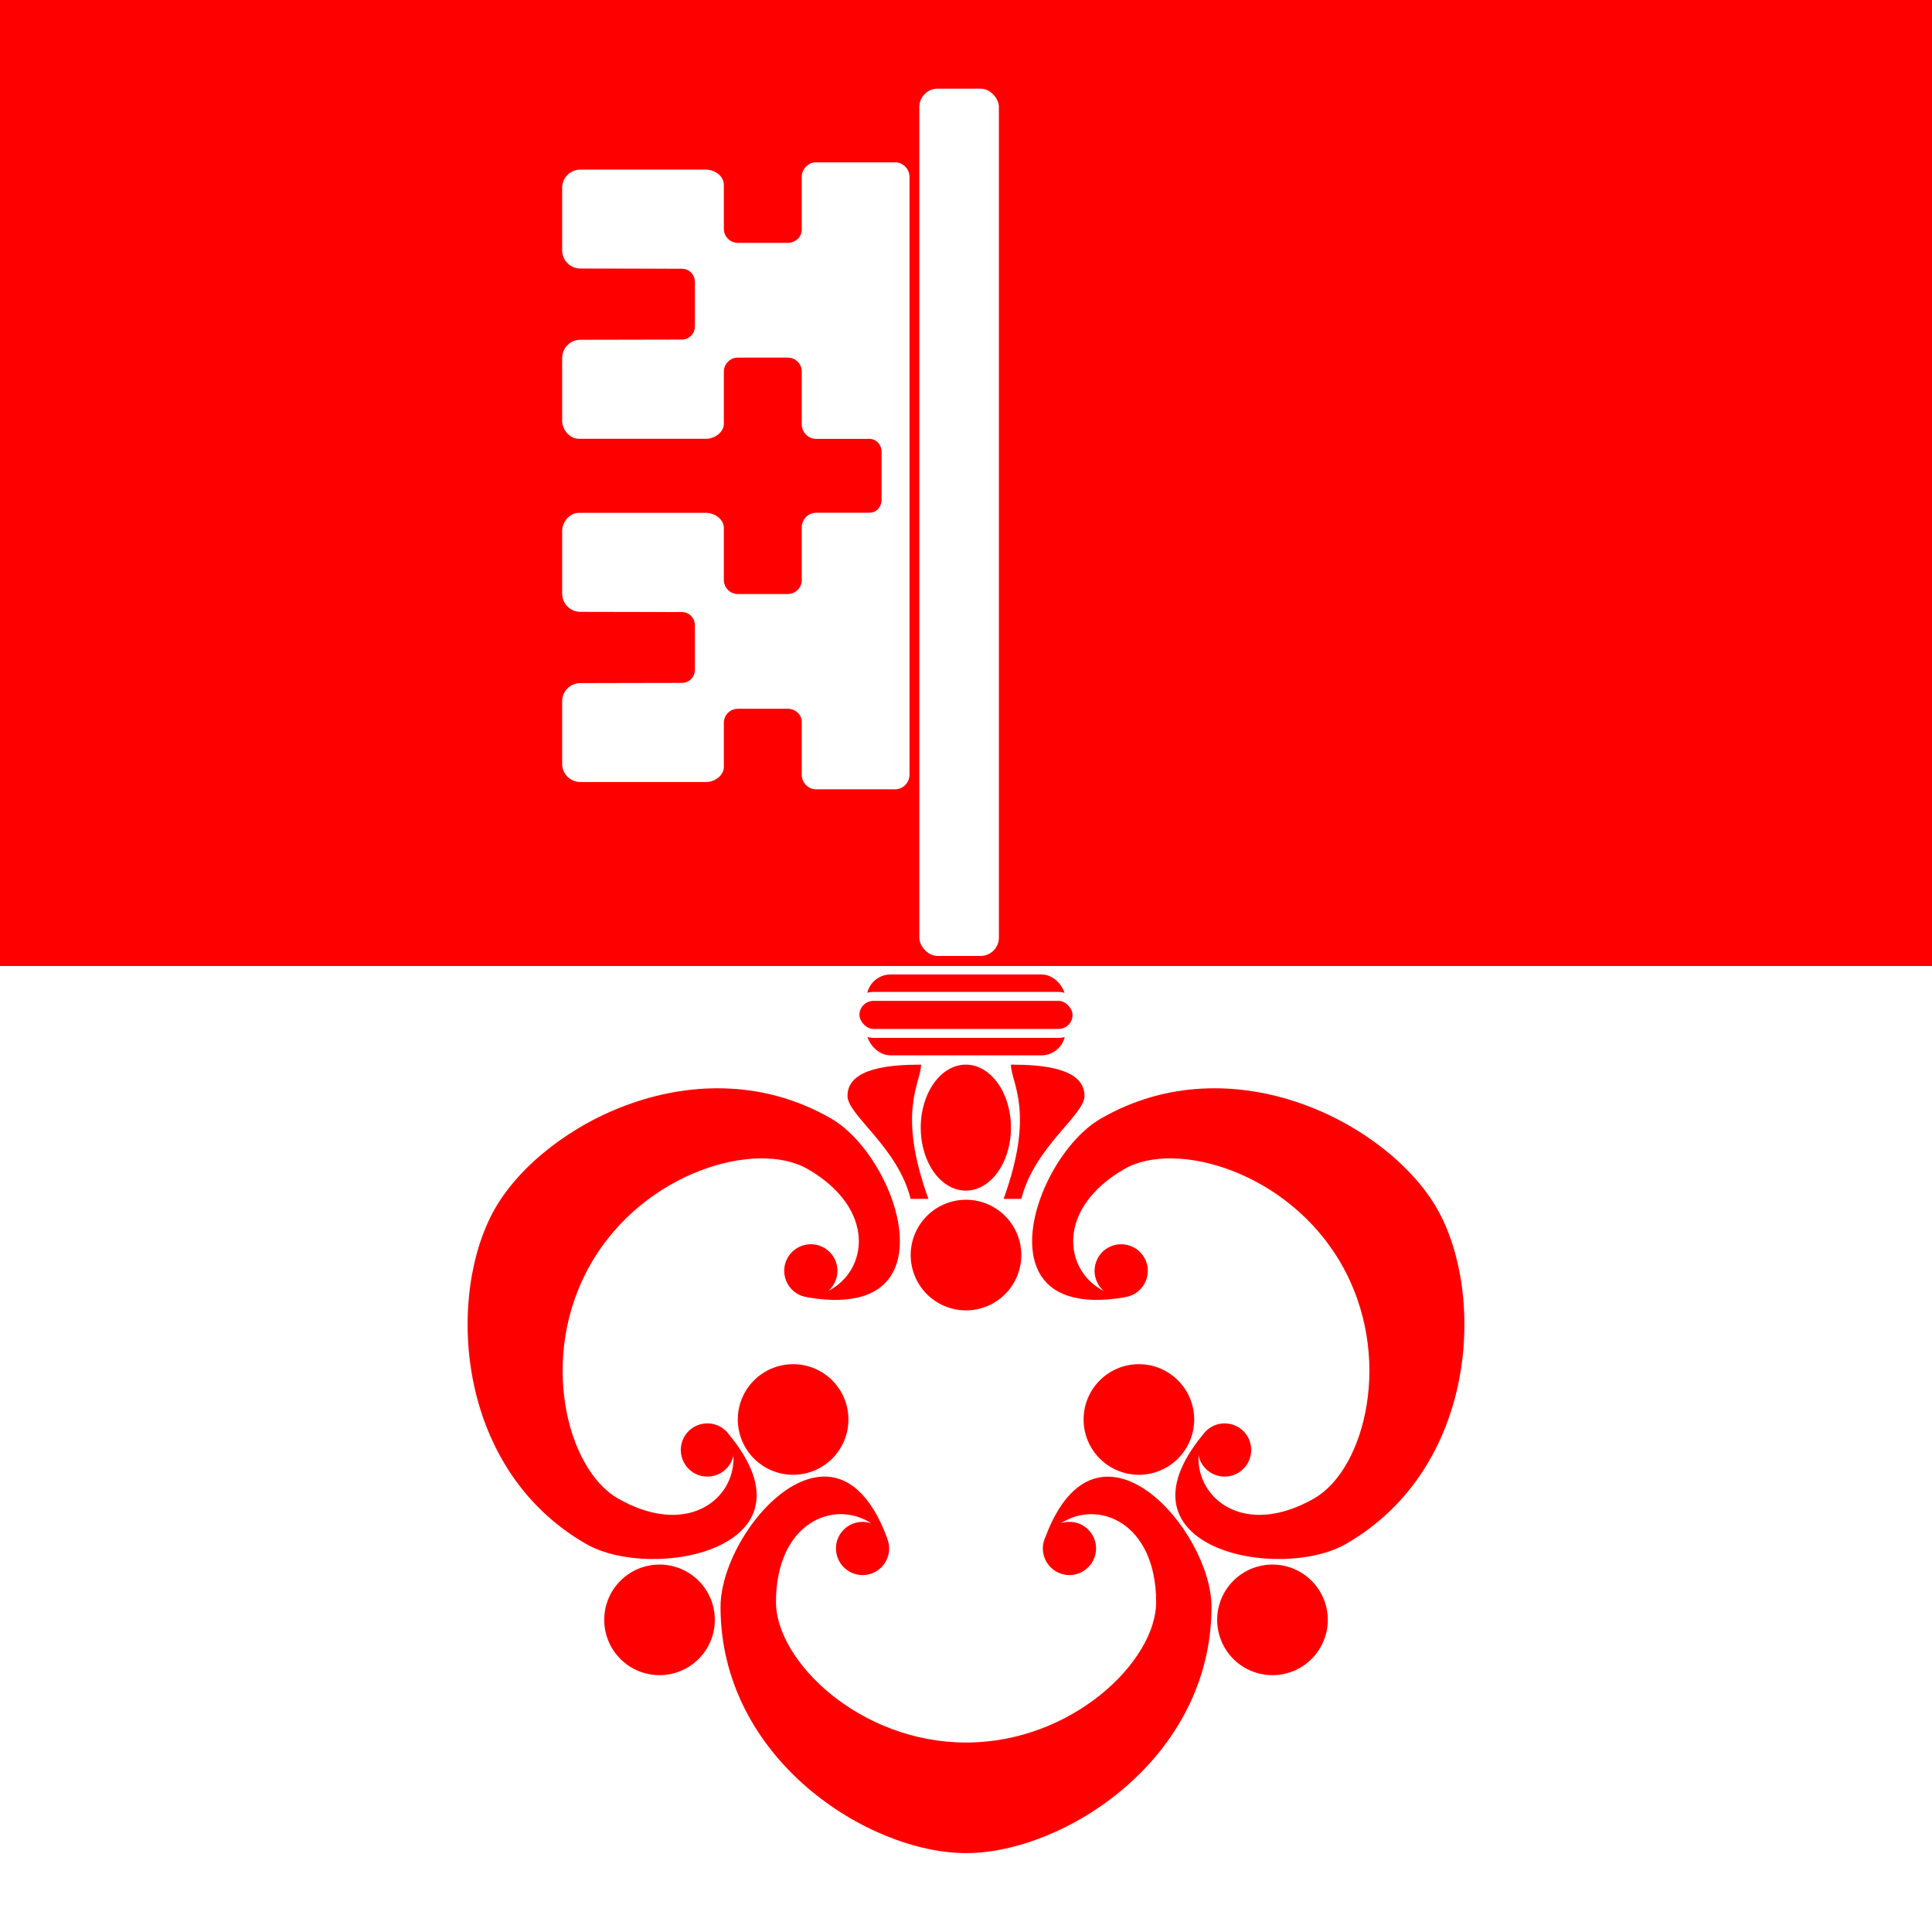 <?xml version="1.0" encoding="UTF-8" standalone="no"?>
<!-- Created with Inkscape (http://www.inkscape.org/) -->
<svg
   xmlns:dc="http://purl.org/dc/elements/1.1/"
   xmlns:cc="http://web.resource.org/cc/"
   xmlns:rdf="http://www.w3.org/1999/02/22-rdf-syntax-ns#"
   xmlns:svg="http://www.w3.org/2000/svg"
   xmlns="http://www.w3.org/2000/svg"
   xmlns:xlink="http://www.w3.org/1999/xlink"
   xmlns:sodipodi="http://inkscape.sourceforge.net/DTD/sodipodi-0.dtd"
   xmlns:inkscape="http://www.inkscape.org/namespaces/inkscape"
   width="600"
   height="600"
   id="svg2426"
   sodipodi:version="0.32"
   inkscape:version="0.43"
   version="1.0"
   sodipodi:docbase="C:\Documents and Settings\David Nelson\Archives\Svg"
   sodipodi:docname="Flag_of_Canton_of_Obwalden.svg">
  <defs
     id="defs2428" />
  <sodipodi:namedview
     id="base"
     pagecolor="#ffffff"
     bordercolor="#666666"
     borderopacity="1.0"
     inkscape:pageopacity="0.0"
     inkscape:pageshadow="2"
     inkscape:zoom="0.62166667"
     inkscape:cx="300"
     inkscape:cy="297.21918"
     inkscape:document-units="px"
     inkscape:current-layer="layer1"
     inkscape:window-width="756"
     inkscape:window-height="540"
     inkscape:window-x="-3"
     inkscape:window-y="34" />
  <g
     inkscape:label="Layer 1"
     inkscape:groupmode="layer"
     id="layer1">
    <rect
       style="opacity:1;color:#000000;fill:#ffffff;fill-opacity:1;fill-rule:evenodd;stroke:none;stroke-width:2.777;stroke-linecap:round;stroke-linejoin:miter;marker:none;marker-start:none;marker-mid:none;marker-end:none;stroke-miterlimit:4;stroke-dasharray:none;stroke-dashoffset:0;stroke-opacity:1;visibility:visible;display:inline;overflow:visible"
       id="rect2660"
       width="600"
       height="600"
       x="0"
       y="-7.6293945e-006" />
    <rect
       style="opacity:1;color:#000000;fill:#ff0000;fill-opacity:1;fill-rule:evenodd;stroke:none;stroke-width:2.777;stroke-linecap:round;stroke-linejoin:miter;marker:none;marker-start:none;marker-mid:none;marker-end:none;stroke-miterlimit:4;stroke-dasharray:none;stroke-dashoffset:0;stroke-opacity:1;visibility:visible;display:inline;overflow:visible"
       id="rect2658"
       width="600"
       height="300"
       x="0"
       y="0" />
    <g
       id="g2662"
       transform="translate(10.392,0)">
      <path
         id="path2492"
         d="M 245.093,458.562 C 244.973,458.566 244.868,458.587 244.749,458.594 C 229.371,459.451 213.374,483.002 213.374,499.031 C 213.374,546.287 259.274,575.5 289.624,575.5 C 319.974,575.5 365.843,546.287 365.843,499.031 C 365.843,475.134 330.363,434.573 314.28,477.312 C 314.275,477.325 314.254,477.331 314.249,477.344 C 314.217,477.428 314.186,477.509 314.155,477.594 C 314.128,477.655 314.118,477.719 314.093,477.781 C 314.089,477.791 314.096,477.803 314.093,477.812 C 314.088,477.825 314.066,477.831 314.061,477.844 C 313.684,478.789 313.468,479.796 313.468,480.875 C 313.468,485.433 317.159,489.156 321.718,489.156 C 326.276,489.156 329.999,485.433 329.999,480.875 C 329.999,476.317 326.276,472.625 321.718,472.625 C 320.792,472.625 319.924,472.781 319.093,473.062 C 330.727,465.514 348.655,472.902 348.655,497.562 C 348.655,515.807 322.699,541.156 289.624,541.156 C 256.549,541.156 230.593,515.807 230.593,497.562 C 230.593,472.859 248.585,465.48 260.218,473.094 C 259.359,472.791 258.46,472.625 257.499,472.625 C 252.94,472.625 249.218,476.317 249.218,480.875 C 249.218,485.433 252.94,489.156 257.499,489.156 C 262.057,489.156 265.749,485.433 265.749,480.875 C 265.749,479.771 265.517,478.744 265.124,477.781 C 265.142,477.806 265.168,477.819 265.186,477.844 C 259.962,463.584 252.611,458.317 245.093,458.562 z "
         style="fill:#ff0000;fill-opacity:1;fill-rule:evenodd;stroke:none;stroke-width:1px;stroke-linecap:butt;stroke-linejoin:miter;stroke-opacity:1" />
      <use
         style="fill:#ff0000;fill-opacity:1"
         height="600"
         width="600"
         transform="matrix(0.5,0.866,0.866,-0.5,-207.393,412.132)"
         id="use2526"
         xlink:href="#path2492"
         y="0"
         x="0" />
      <use
         style="fill:#ff0000;fill-opacity:1"
         x="0"
         y="0"
         xlink:href="#path2492"
         id="use2528"
         transform="matrix(-0.5,0.866,-0.866,-0.5,786.61,412.132)"
         width="600"
         height="600" />
      <path
         d="M 211.602 503.062 A 17.172 17.172 0 1 1  177.258,503.062 A 17.172 17.172 0 1 1  211.602 503.062 z"
         sodipodi:ry="17.171885"
         sodipodi:rx="17.171885"
         sodipodi:cy="503.06195"
         sodipodi:cx="194.43004"
         id="path2530"
         style="opacity:1;color:#000000;fill:#ff0000;fill-opacity:1;fill-rule:evenodd;stroke:none;stroke-width:2.777;stroke-linecap:round;stroke-linejoin:miter;marker:none;marker-start:none;marker-mid:none;marker-end:none;stroke-miterlimit:4;stroke-dasharray:none;stroke-dashoffset:0;stroke-opacity:1;visibility:visible;display:inline;overflow:visible"
         sodipodi:type="arc" />
      <path
         transform="matrix(-1,0,0,1,579.216,0)"
         sodipodi:type="arc"
         style="opacity:1;color:#000000;fill:#ff0000;fill-opacity:1;fill-rule:evenodd;stroke:none;stroke-width:2.777;stroke-linecap:round;stroke-linejoin:miter;marker:none;marker-start:none;marker-mid:none;marker-end:none;stroke-miterlimit:4;stroke-dasharray:none;stroke-dashoffset:0;stroke-opacity:1;visibility:visible;display:inline;overflow:visible"
         id="path2532"
         sodipodi:cx="194.43004"
         sodipodi:cy="503.06195"
         sodipodi:rx="17.171885"
         sodipodi:ry="17.171885"
         d="M 211.602 503.062 A 17.172 17.172 0 1 1  177.258,503.062 A 17.172 17.172 0 1 1  211.602 503.062 z" />
      <path
         transform="translate(41.487,-62.23)"
         sodipodi:type="arc"
         style="opacity:1;color:#000000;fill:#ff0000;fill-opacity:1;fill-rule:evenodd;stroke:none;stroke-width:2.777;stroke-linecap:round;stroke-linejoin:miter;marker:none;marker-start:none;marker-mid:none;marker-end:none;stroke-miterlimit:4;stroke-dasharray:none;stroke-dashoffset:0;stroke-opacity:1;visibility:visible;display:inline;overflow:visible"
         id="path2534"
         sodipodi:cx="194.43004"
         sodipodi:cy="503.06195"
         sodipodi:rx="17.171885"
         sodipodi:ry="17.171885"
         d="M 211.602 503.062 A 17.172 17.172 0 1 1  177.258,503.062 A 17.172 17.172 0 1 1  211.602 503.062 z" />
      <path
         d="M 211.602 503.062 A 17.172 17.172 0 1 1  177.258,503.062 A 17.172 17.172 0 1 1  211.602 503.062 z"
         sodipodi:ry="17.171885"
         sodipodi:rx="17.171885"
         sodipodi:cy="503.06195"
         sodipodi:cx="194.43004"
         id="path2536"
         style="opacity:1;color:#000000;fill:#ff0000;fill-opacity:1;fill-rule:evenodd;stroke:none;stroke-width:2.777;stroke-linecap:round;stroke-linejoin:miter;marker:none;marker-start:none;marker-mid:none;marker-end:none;stroke-miterlimit:4;stroke-dasharray:none;stroke-dashoffset:0;stroke-opacity:1;visibility:visible;display:inline;overflow:visible"
         sodipodi:type="arc"
         transform="matrix(-1,0,0,1,537.73,-62.23)" />
      <path
         d="M 211.602 503.062 A 17.172 17.172 0 1 1  177.258,503.062 A 17.172 17.172 0 1 1  211.602 503.062 z"
         sodipodi:ry="17.171885"
         sodipodi:rx="17.171885"
         sodipodi:cy="503.06195"
         sodipodi:cx="194.43004"
         id="path2538"
         style="opacity:1;color:#000000;fill:#ff0000;fill-opacity:1;fill-rule:evenodd;stroke:none;stroke-width:2.777;stroke-linecap:round;stroke-linejoin:miter;marker:none;marker-start:none;marker-mid:none;marker-end:none;stroke-miterlimit:4;stroke-dasharray:none;stroke-dashoffset:0;stroke-opacity:1;visibility:visible;display:inline;overflow:visible"
         sodipodi:type="arc"
         transform="translate(95.178,-113.29)" />
      <path
         sodipodi:nodetypes="ccccc"
         id="path2540"
         d="M 277.933,372.324 L 272.412,372.324 C 268.406,356.225 252.804,346.303 252.804,340.343 C 252.804,331.57 266.321,330.634 275.648,330.634 C 275.648,336.295 268.034,345.038 277.933,372.324 z "
         style="fill:#ff0000;fill-opacity:1;fill-rule:evenodd;stroke:none;stroke-width:1px;stroke-linecap:butt;stroke-linejoin:miter;stroke-opacity:1" />
      <use
         style="fill:#ff0000;fill-opacity:1"
         height="600"
         width="600"
         transform="matrix(-1,0,0,1,579.216,0)"
         id="use2542"
         xlink:href="#path2540"
         y="0"
         x="0" />
      <path
         transform="matrix(1.318,0,0,1,-90.813,0.151)"
         d="M 299.222 350.045 A 10.626 19.562 0 1 1  277.969,350.045 A 10.626 19.562 0 1 1  299.222 350.045 z"
         sodipodi:ry="19.561701"
         sodipodi:rx="10.626109"
         sodipodi:cy="350.04492"
         sodipodi:cx="288.59549"
         id="path2546"
         style="opacity:1;color:#000000;fill:#ff0000;fill-opacity:1;fill-rule:evenodd;stroke:none;stroke-width:2.777;stroke-linecap:round;stroke-linejoin:miter;marker:none;marker-start:none;marker-mid:none;marker-end:none;stroke-miterlimit:4;stroke-dasharray:none;stroke-dashoffset:0;stroke-opacity:1;visibility:visible;display:inline;overflow:visible"
         sodipodi:type="arc" />
      <rect
         ry="7.45"
         y="302.628"
         x="258.743"
         height="25.118"
         width="61.731"
         id="rect2548"
         style="opacity:1;color:#000000;fill:#ff0000;fill-opacity:1;fill-rule:evenodd;stroke:none;stroke-width:2.777;stroke-linecap:round;stroke-linejoin:miter;marker:none;marker-start:none;marker-mid:none;marker-end:none;stroke-miterlimit:4;stroke-dasharray:none;stroke-dashoffset:0;stroke-opacity:1;visibility:visible;display:inline;overflow:visible" />
      <rect
         ry="5.747"
         y="309.44"
         x="255.124"
         height="11.495"
         width="68.968"
         id="rect2552"
         style="opacity:1;color:#000000;fill:#ff0000;fill-opacity:1;fill-rule:evenodd;stroke:#ffffff;stroke-width:2.777;stroke-linecap:round;stroke-linejoin:miter;marker:none;marker-start:none;marker-mid:none;marker-end:none;stroke-miterlimit:4;stroke-dasharray:none;stroke-dashoffset:0;stroke-opacity:1;visibility:visible;display:inline;overflow:visible" />
      <rect
         ry="5.695"
         y="27.531"
         x="275.114"
         height="269.349"
         width="24.711"
         id="rect2554"
         style="opacity:1;color:#000000;fill:#ffffff;fill-opacity:1;fill-rule:evenodd;stroke:none;stroke-width:2.777;stroke-linecap:round;stroke-linejoin:miter;marker:none;marker-start:none;marker-mid:none;marker-end:none;stroke-miterlimit:4;stroke-dasharray:none;stroke-dashoffset:0;stroke-opacity:1;visibility:visible;display:inline;overflow:visible" />
      <path
         sodipodi:nodetypes="cccccccccccccccccccssscssccccccccccccccsscsssccccccccccccccccccccccccc"
         id="rect2556"
         d="M 242.564,50.425 C 240.328,50.706 238.596,52.643 238.596,54.957 L 238.596,71.394 C 238.596,73.679 236.532,75.425 234.221,75.425 L 218.783,75.425 C 216.358,75.425 214.408,73.476 214.408,71.05 L 214.408,57.394 C 214.408,54.698 211.634,52.675 208.814,52.675 L 169.846,52.675 C 166.707,52.675 164.189,55.193 164.189,58.332 L 164.189,77.738 C 164.189,80.877 166.707,83.394 169.846,83.394 L 201.346,83.457 C 203.594,83.457 205.408,85.24 205.408,87.488 L 205.408,101.394 C 205.408,103.642 203.594,105.457 201.346,105.457 L 169.846,105.519 C 166.707,105.519 164.189,108.068 164.189,111.207 L 164.189,130.613 C 164.189,133.582 166.614,136.269 169.346,136.269 C 169.348,136.269 169.37,136.269 169.377,136.269 C 169.397,136.269 169.419,136.269 169.439,136.269 C 169.446,136.269 208.814,136.269 208.814,136.269 C 211.634,136.269 214.408,134.238 214.408,131.55 C 214.408,131.548 214.408,115.425 214.408,115.425 C 214.408,113 216.358,111.05 218.783,111.05 L 234.221,111.05 C 236.532,111.05 238.424,112.816 238.596,115.082 L 238.596,131.769 C 238.596,134.276 240.62,136.3 243.127,136.3 L 259.627,136.3 C 261.763,136.3 263.377,138.083 263.377,140.3 L 263.377,155.238 C 263.377,157.455 261.763,159.238 259.627,159.238 L 243.127,159.238 C 240.62,159.238 238.596,161.262 238.596,163.769 L 238.596,180.457 C 238.424,182.723 236.532,184.488 234.221,184.488 L 218.783,184.488 C 216.358,184.488 214.408,182.538 214.408,180.113 C 214.408,180.113 214.408,163.991 214.408,163.988 C 214.408,161.3 211.634,159.269 208.814,159.269 C 208.814,159.269 169.446,159.269 169.439,159.269 C 169.419,159.269 169.397,159.269 169.377,159.269 C 169.37,159.269 169.348,159.269 169.346,159.269 C 166.614,159.269 164.189,161.956 164.189,164.925 L 164.189,184.332 C 164.189,187.47 166.707,190.019 169.846,190.019 L 201.346,190.082 C 203.594,190.082 205.408,191.896 205.408,194.144 L 205.408,208.05 C 205.408,210.299 203.594,212.082 201.346,212.082 L 169.846,212.144 C 166.707,212.144 164.189,214.662 164.189,217.8 L 164.189,237.207 C 164.189,240.345 166.707,242.863 169.846,242.863 L 208.814,242.863 C 211.634,242.863 214.408,240.84 214.408,238.144 L 214.408,224.488 C 214.408,222.062 216.358,220.113 218.783,220.113 L 234.221,220.113 C 236.532,220.113 238.596,221.859 238.596,224.144 L 238.596,240.582 C 238.596,242.932 240.37,244.881 242.658,245.113 L 268.002,245.113 C 270.29,244.881 272.064,242.932 272.064,240.582 L 272.064,54.957 C 272.064,52.606 270.29,50.657 268.002,50.425 L 242.658,50.425 C 242.622,50.429 242.6,50.421 242.564,50.425 z "
         style="opacity:1;color:#000000;fill:#ffffff;fill-opacity:1;fill-rule:evenodd;stroke:none;stroke-width:2.777;stroke-linecap:round;stroke-linejoin:miter;marker:none;marker-start:none;marker-mid:none;marker-end:none;stroke-miterlimit:4;stroke-dasharray:none;stroke-dashoffset:0;stroke-opacity:1;visibility:visible;display:inline;overflow:visible" />
    </g>
  </g>
</svg>
